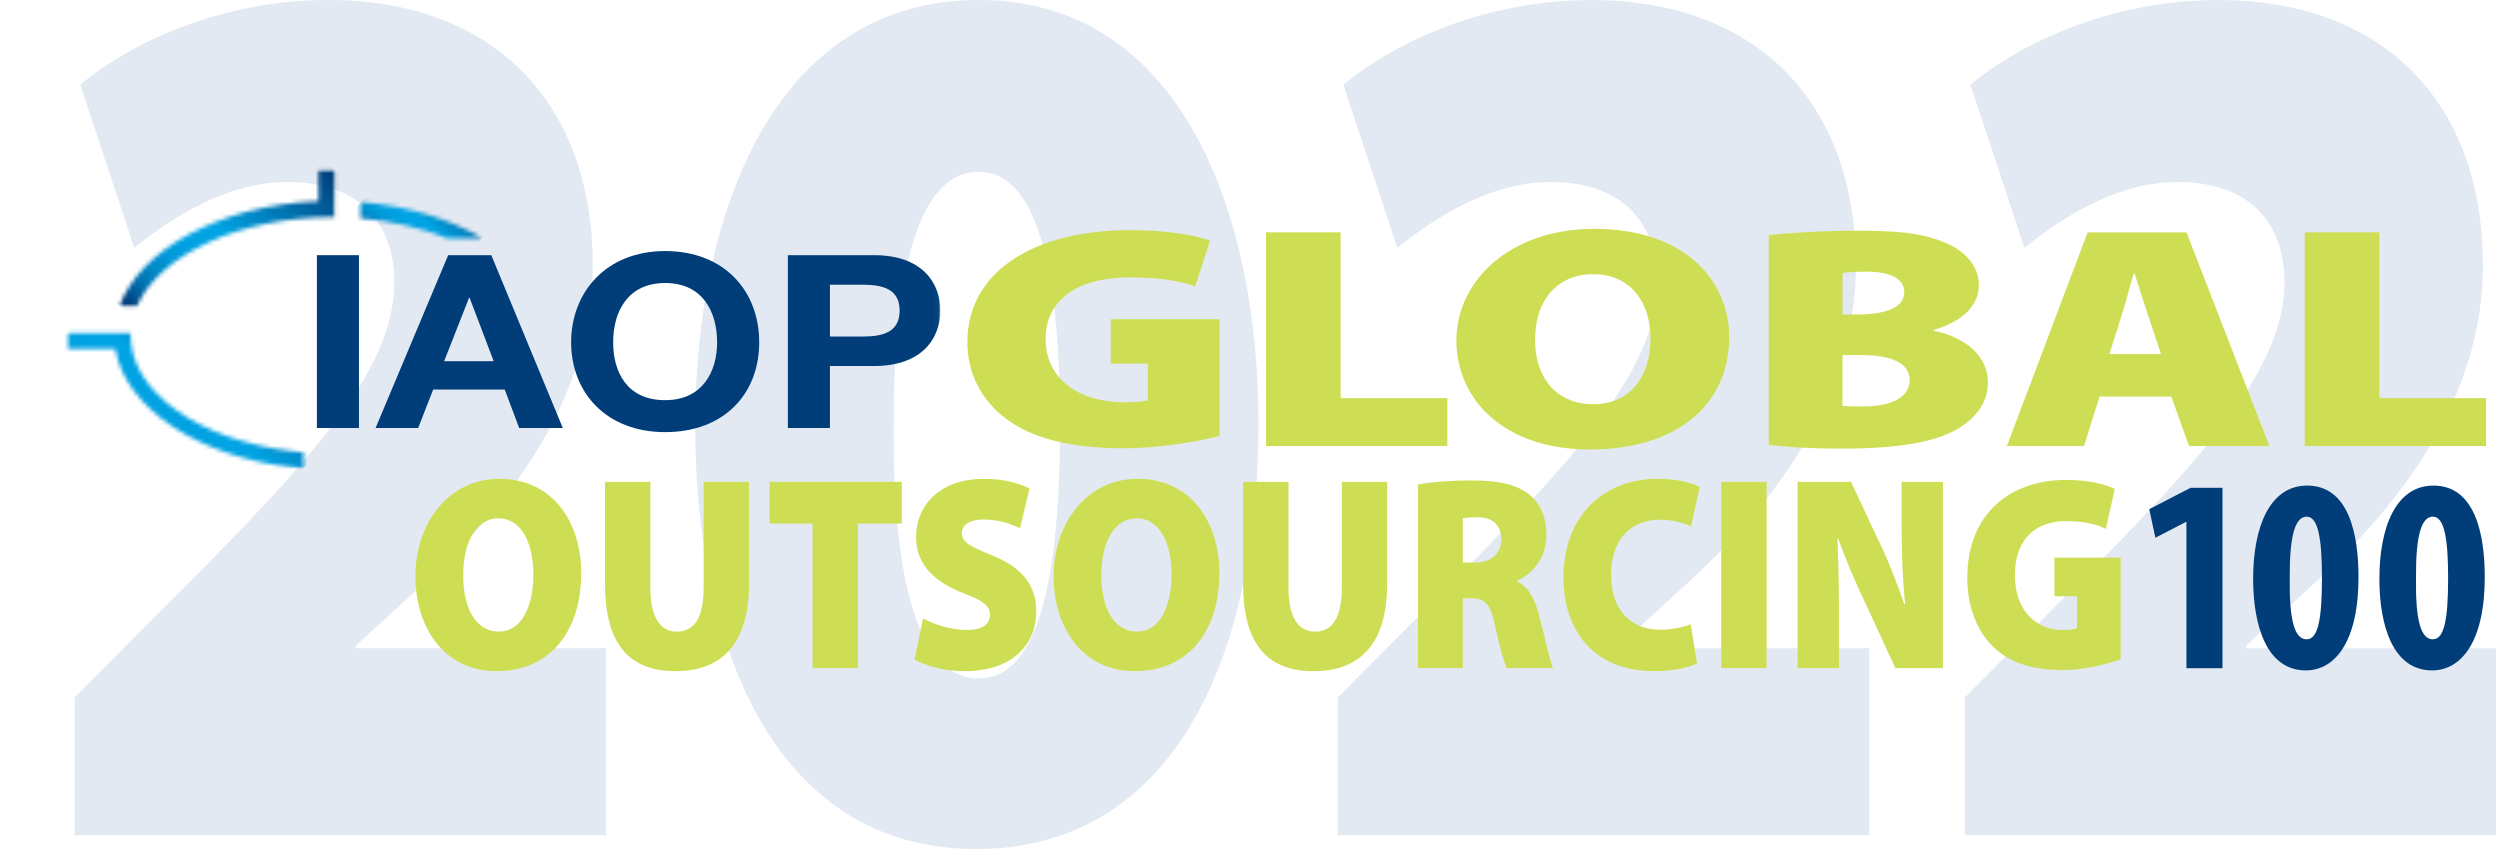 <svg width="614" height="209" viewBox="0 0 614 209" fill="none" xmlns="http://www.w3.org/2000/svg">
<g opacity="0.3">
<path d="M18.34 205.12V171.3L42.71 146.79C78.45 111.1 96.59 90.31 96.86 69.52C96.86 54.94 88.47 44.7 70.6 44.7C55.98 44.7 42.71 53.08 32.97 60.84L19.7 20.81C33.23 9.62 55.43 0 80.6 0C121.48 0 145.58 25.45 145.58 65.17C145.58 97.44 125.55 123.51 104.7 142.75L87.37 158.58V159.2H148.82V205.12H18.34Z" fill="#9DB6D3"/>
<path d="M309.09 103.95C309.09 163.22 287.16 208.52 239.78 208.52C189.43 208.52 170.75 157.32 170.75 104.57C170.75 51.82 190.51 0 240.32 0C290.13 0 309.08 52.44 309.08 103.95H309.09ZM219.48 104.26C219.21 148.01 227.33 166.63 240.33 166.63C253.33 166.63 260.36 147.7 260.36 104.26C260.36 60.82 253.05 42.2 240.33 42.2C227.61 42.2 219.48 60.51 219.48 104.26Z" fill="#9DB6D3"/>
<path d="M328.561 205.12V171.3L352.931 146.79C388.671 111.1 406.811 90.31 407.081 69.52C407.081 54.94 398.691 44.7 380.821 44.7C366.201 44.7 352.931 53.08 343.191 60.84L329.921 20.81C343.461 9.64 365.651 0.02 390.831 0.02C431.711 0.02 455.811 25.47 455.811 65.19C455.811 97.46 435.771 123.53 414.931 142.77L397.601 158.6V159.22H459.061V205.14H328.571L328.561 205.12Z" fill="#9DB6D3"/>
<path d="M482.561 205.12V171.3L506.931 146.79C542.671 111.1 560.811 90.31 561.081 69.52C561.081 54.94 552.691 44.7 534.821 44.7C520.201 44.7 506.931 53.08 497.191 60.84L483.921 20.81C497.461 9.64 519.651 0.02 544.831 0.02C585.711 0.02 609.811 25.47 609.811 65.19C609.811 97.46 589.771 123.53 568.931 142.77L551.601 158.6V159.22H613.061V205.14H482.571L482.561 205.12Z" fill="#9DB6D3"/>
</g>
<path d="M299.52 107.06C294.46 108.38 284.95 110.1 276.04 110.1C262.58 110.1 253.47 107.53 247.3 103.01C240.93 98.34 237.58 91.56 237.58 84.01C237.68 65.79 255.29 56.52 277.45 56.52C286.66 56.52 293.64 57.77 297.19 59.09L293.55 70.3C289.7 69.06 285.15 68.12 277.36 68.12C266.13 68.12 256.81 72.64 256.81 83.3C256.81 93.11 265.01 98.8 276.24 98.8C278.67 98.8 281.1 98.57 281.91 98.33V89.3H272.8V78.4H299.52V107.06Z" fill="#CEDE54"/>
<path d="M310.939 57.06H329.259V97.79H355.469V109.55H310.939V57.07V57.06Z" fill="#CEDE54"/>
<path d="M424.689 82.76C424.689 99.66 411.529 110.4 390.479 110.4C369.429 110.4 357.689 98.18 357.689 83.61C357.689 69.04 370.749 56.2 391.589 56.2C413.549 56.2 424.689 68.74 424.689 82.75V82.76ZM377.019 83.38C377.019 93.19 382.579 99.27 391.389 99.27C400.199 99.27 405.359 92.65 405.359 83.23C405.359 73.81 400.099 67.34 391.289 67.34C382.479 67.34 377.019 73.73 377.019 83.38Z" fill="#CEDE54"/>
<path d="M434.4 57.76C438.55 57.22 447.55 56.67 455.95 56.67C465.67 56.67 471.43 57.14 476.8 59.24C482.06 61.11 486.01 64.92 486.01 69.99C486.01 74.43 482.87 78.71 474.88 81.05V81.21C483.28 83 488.24 87.75 488.24 93.98C488.24 98.89 485.2 102.78 480.65 105.43C475.49 108.39 466.99 110.18 452.41 110.18C444.11 110.18 438.14 109.72 434.4 109.25V57.78V57.76ZM452.51 77.23H456.15C463.94 77.23 467.69 75.13 467.69 71.78C467.69 68.66 464.65 66.72 458.48 66.72C455.44 66.72 453.72 66.88 452.51 67.03V77.23ZM452.51 99.66C453.83 99.81 455.45 99.81 457.77 99.81C463.84 99.81 469 97.94 469 93.35C469 88.76 463.74 87.2 456.86 87.2H452.51V99.66Z" fill="#CEDE54"/>
<path d="M515.659 97.4L511.819 109.55H492.889L512.719 57.07H537.009L557.359 109.55H537.619L533.269 97.4H515.659ZM530.739 86.96L527.599 77.54C526.589 74.58 525.269 70.3 524.259 67.19H524.059C523.049 70.3 522.029 74.66 521.019 77.62L518.079 86.96H530.729H530.739Z" fill="#CEDE54"/>
<path d="M566.049 57.06H584.369V97.79H610.579V109.55H566.049V57.07V57.06Z" fill="#CEDE54"/>
<path d="M142.74 140.74C142.74 155.47 134.74 164.84 121.95 164.84C109.16 164.84 102.02 154.18 102.02 141.49C102.02 128.8 109.96 117.6 122.63 117.6C135.98 117.6 142.75 128.53 142.75 140.74H142.74ZM113.76 141.28C113.76 149.83 117.14 155.13 122.5 155.13C127.86 155.13 130.99 149.36 130.99 141.15C130.99 132.94 127.79 127.3 122.44 127.3C117.09 127.3 113.77 132.87 113.77 141.28H113.76Z" fill="#CEDE54"/>
<path d="M159.72 118.34V144.27C159.72 151.19 161.87 155.13 166.24 155.13C170.61 155.13 172.82 151.53 172.82 144.27V118.34H183.95V143.59C183.95 157.71 177.55 164.84 165.93 164.84C154.31 164.84 148.58 157.98 148.58 143.26V118.35H159.71L159.72 118.34Z" fill="#CEDE54"/>
<path d="M199.58 128.59H189V118.34H221.48V128.59H210.71V164.09H199.57V128.59H199.58Z" fill="#CEDE54"/>
<path d="M226.699 151.87C229.219 153.29 233.339 154.72 237.469 154.72C241.289 154.72 243.129 153.29 243.129 150.99C243.129 148.69 241.279 147.46 236.609 145.7C229.599 142.98 224.979 138.71 224.979 131.92C224.979 123.84 231.129 117.6 241.589 117.6C246.569 117.6 250.079 118.62 252.849 119.98L250.509 129.76C248.729 128.88 245.649 127.59 241.469 127.59C238.089 127.59 236.239 128.95 236.239 130.98C236.239 133.29 238.449 134.24 243.679 136.41C251.119 139.4 254.509 143.81 254.509 150.19C254.509 158.06 248.909 164.85 236.789 164.85C231.809 164.85 226.949 163.36 224.609 162L226.699 151.89V151.87Z" fill="#CEDE54"/>
<path d="M299.48 140.74C299.48 155.47 291.48 164.84 278.69 164.84C265.9 164.84 258.76 154.18 258.76 141.49C258.76 128.8 266.7 117.6 279.37 117.6C292.72 117.6 299.49 128.53 299.49 140.74H299.48ZM270.5 141.28C270.5 149.83 273.88 155.13 279.24 155.13C284.6 155.13 287.73 149.36 287.73 141.15C287.73 132.94 284.53 127.3 279.18 127.3C273.83 127.3 270.5 132.87 270.5 141.28Z" fill="#CEDE54"/>
<path d="M316.449 118.34V144.27C316.449 151.19 318.599 155.13 322.969 155.13C327.339 155.13 329.549 151.53 329.549 144.27V118.34H340.679V143.59C340.679 157.71 334.279 164.84 322.649 164.84C311.019 164.84 305.299 157.98 305.299 143.26V118.35H316.429L316.449 118.34Z" fill="#CEDE54"/>
<path d="M348.25 118.95C351.39 118.41 356.12 118 361.66 118C368 118 372.55 118.95 375.69 121.53C378.34 123.77 379.81 127.03 379.81 131.51C379.81 137.21 375.94 141.28 372.67 142.57V142.84C375.44 144.13 376.91 147.05 377.96 150.98C379.25 155.66 380.6 162.32 381.41 164.08H370.03C369.41 162.72 368.37 159.19 367.14 153.56C366.03 148.06 364.5 146.91 361.05 146.91H359.26V164.08H348.25V118.94V118.95ZM359.26 138.16H362.15C366.33 138.16 368.73 135.85 368.73 132.46C368.73 129.07 366.7 127.1 363.01 127.03C360.92 127.03 359.81 127.16 359.26 127.3V138.16Z" fill="#CEDE54"/>
<path d="M416.78 162.94C415.18 163.76 411.31 164.84 406.32 164.84C390.82 164.84 383.99 154.12 383.99 141.96C383.99 125.81 394.69 117.59 407.06 117.59C411.86 117.59 415.73 118.61 417.46 119.63L415.31 129.27C413.46 128.45 410.94 127.64 407.62 127.64C401.22 127.64 395.69 131.78 395.69 141.15C395.69 149.5 400.18 154.66 407.81 154.66C410.52 154.66 413.53 154.05 415.25 153.3L416.79 162.94H416.78Z" fill="#CEDE54"/>
<path d="M433.88 118.34V164.09H422.74V118.34H433.88Z" fill="#CEDE54"/>
<path d="M441.5 164.09V118.34H454.61L461.19 132.39C463.47 136.94 465.87 143.05 467.71 148.41H467.9C467.28 142.37 467.04 135.99 467.04 129.13V118.34H477.19V164.09H465.5L458.49 148.89C456.15 144 453.45 137.89 451.48 132.33H451.29C451.54 138.51 451.66 145.43 451.66 152.83V164.1H441.51L441.5 164.09Z" fill="#CEDE54"/>
<path d="M520.8 161.92C517.72 163.07 511.94 164.57 506.53 164.57C498.35 164.57 492.81 162.33 489.06 158.39C485.19 154.32 483.16 148.41 483.16 141.83C483.22 125.95 493.92 117.87 507.4 117.87C513 117.87 517.24 118.96 519.4 120.11L517.19 129.88C514.85 128.79 512.08 127.98 507.35 127.98C500.52 127.98 494.86 131.92 494.86 141.22C494.86 149.77 499.84 154.73 506.67 154.73C508.15 154.73 509.62 154.53 510.12 154.32V146.45H504.58V136.95H520.82V161.93L520.8 161.92Z" fill="#CEDE54"/>
<path d="M536.989 128.19H536.849L529.359 132.07L527.859 125.05L538.009 119.8H545.839V164.11H536.989V128.19Z" fill="#003D79"/>
<path d="M579.249 141.75C579.249 157.63 573.459 164.65 566.309 164.65C556.639 164.65 553.369 153.54 553.369 142.16C553.369 129.41 557.449 119.26 566.649 119.26C576.859 119.26 579.249 131.19 579.249 141.75ZM562.359 141.95C562.229 152.31 563.519 157.01 566.519 157.01C569.309 157.01 570.269 152.1 570.269 141.95C570.269 132.47 569.379 126.89 566.519 126.89C563.659 126.89 562.299 131.66 562.359 141.95Z" fill="#003D79"/>
<path d="M610.259 141.75C610.259 157.63 604.469 164.65 597.319 164.65C587.649 164.65 584.379 153.54 584.379 142.16C584.379 129.41 588.469 119.26 597.659 119.26C607.869 119.26 610.259 131.19 610.259 141.75ZM593.369 141.95C593.229 152.31 594.529 157.01 597.519 157.01C600.309 157.01 601.259 152.1 601.259 141.95C601.259 132.47 600.379 126.89 597.519 126.89C594.659 126.89 593.299 131.66 593.369 141.95Z" fill="#003D79"/>
<mask id="mask0_2034_373" style="mask-type:luminance" maskUnits="userSpaceOnUse" x="16" y="41" width="215" height="75">
<path d="M230.941 41.59H16.391V115.08H230.941V41.59Z" fill="white"/>
</mask>
<g mask="url(#mask0_2034_373)">
<path d="M88.16 62.67H77.83V105.12H88.16V62.67Z" fill="#003D79"/>
<path d="M110.07 62.67H120.66L138.23 105.12H127.51L123.96 95.67H106.39L102.7 105.12H92.24L110.07 62.67ZM109.08 88.71H121.25L115.33 73.13H115.2L109.08 88.71Z" fill="#003D79"/>
<mask id="mask1_2034_373" style="mask-type:luminance" maskUnits="userSpaceOnUse" x="8" y="39" width="233" height="78">
<path d="M240.741 39.74H8.551V116.61H240.741V39.74Z" fill="white"/>
</mask>
<g mask="url(#mask1_2034_373)">
<path d="M163.361 61.66C177.901 61.66 186.461 71.47 186.461 84.07C186.461 96.67 177.911 106.13 163.361 106.13C148.811 106.13 140.271 96.32 140.271 84.07C140.271 71.82 148.821 61.66 163.361 61.66ZM163.361 98.28C172.641 98.28 176.121 91.15 176.121 84.07C176.121 76.64 172.631 69.51 163.361 69.51C154.091 69.51 150.591 76.64 150.591 84.07C150.591 91.5 154.081 98.28 163.361 98.28Z" fill="#003D79"/>
<path d="M193.502 62.67H214.692C226.402 62.67 230.942 69.39 230.942 76.28C230.942 83.17 226.402 89.89 214.692 89.89H203.832V105.11H193.502V62.66V62.67ZM203.832 82.65H211.862C216.662 82.65 220.942 81.7 220.942 76.29C220.942 70.88 216.662 69.93 211.862 69.93H203.832V82.65Z" fill="#003D79"/>
</g>
<mask id="mask2_2034_373" style="mask-type:luminance" maskUnits="userSpaceOnUse" x="16" y="81" width="59" height="35">
<path d="M16.391 81.79V85.7H28.321C30.781 100.35 48.881 112.18 71.891 114.81C72.761 114.91 73.631 115 74.521 115.07V111.09C73.641 111.02 72.761 110.92 71.891 110.82C49.071 108.15 32.061 96.35 32.061 82.34V81.78H16.391V81.79Z" fill="white"/>
</mask>
<g mask="url(#mask2_2034_373)">
<path d="M40.41 53.176L0.004 101.329L50.502 143.702L90.907 95.548L40.41 53.176Z" fill="url(#paint0_linear_2034_373)"/>
</g>
<mask id="mask3_2034_373" style="mask-type:luminance" maskUnits="userSpaceOnUse" x="88" y="49" width="31" height="10">
<path d="M88.531 50.2V53.61C96.351 54.26 103.551 55.99 109.731 58.5H118.401C110.361 53.77 99.991 50.56 88.531 49.63V50.2Z" fill="white"/>
</mask>
<g mask="url(#mask3_2034_373)">
<path d="M100.88 34.928L84.168 54.846L106.062 73.217L122.774 53.299L100.88 34.928Z" fill="url(#paint1_linear_2034_373)"/>
</g>
<mask id="mask4_2034_373" style="mask-type:luminance" maskUnits="userSpaceOnUse" x="29" y="41" width="54" height="35">
<path d="M78.21 41.59V49.41C54.39 50.33 34.52 61.05 29.34 75.16H33.63C39.2 62.61 58.92 53.32 81.55 53.32H82.11V41.6H78.2L78.21 41.59Z" fill="white"/>
</mask>
<g mask="url(#mask4_2034_373)">
<path d="M51.148 15.608L12.818 61.287L60.313 101.14L98.642 55.461L51.148 15.608Z" fill="url(#paint2_linear_2034_373)"/>
</g>
</g>
<defs>
<linearGradient id="paint0_linear_2034_373" x1="24.897" y1="122.181" x2="65.28" y2="74.055" gradientUnits="userSpaceOnUse">
<stop stop-color="#00407C"/>
<stop offset="0.04" stop-color="#003D79"/>
<stop offset="0.09" stop-color="#005C99"/>
<stop offset="0.15" stop-color="#0076B4"/>
<stop offset="0.22" stop-color="#008AC9"/>
<stop offset="0.29" stop-color="#0098D8"/>
<stop offset="0.38" stop-color="#00A1E1"/>
<stop offset="0.51" stop-color="#00A4E4"/>
<stop offset="1" stop-color="#003D79"/>
</linearGradient>
<linearGradient id="paint1_linear_2034_373" x1="94.454" y1="63.455" x2="111.157" y2="43.548" gradientUnits="userSpaceOnUse">
<stop stop-color="#00407C"/>
<stop offset="0.04" stop-color="#003D79"/>
<stop offset="0.09" stop-color="#005C99"/>
<stop offset="0.15" stop-color="#0076B4"/>
<stop offset="0.22" stop-color="#008AC9"/>
<stop offset="0.29" stop-color="#0098D8"/>
<stop offset="0.38" stop-color="#00A1E1"/>
<stop offset="0.51" stop-color="#00A4E4"/>
<stop offset="1" stop-color="#003D79"/>
</linearGradient>
<linearGradient id="paint2_linear_2034_373" x1="37.111" y1="82.167" x2="75.454" y2="36.472" gradientUnits="userSpaceOnUse">
<stop stop-color="#00407C"/>
<stop offset="0.04" stop-color="#003D79"/>
<stop offset="0.09" stop-color="#005C99"/>
<stop offset="0.15" stop-color="#0076B4"/>
<stop offset="0.22" stop-color="#008AC9"/>
<stop offset="0.29" stop-color="#0098D8"/>
<stop offset="0.38" stop-color="#00A1E1"/>
<stop offset="0.51" stop-color="#00A4E4"/>
<stop offset="1" stop-color="#003D79"/>
</linearGradient>
</defs>
</svg>
